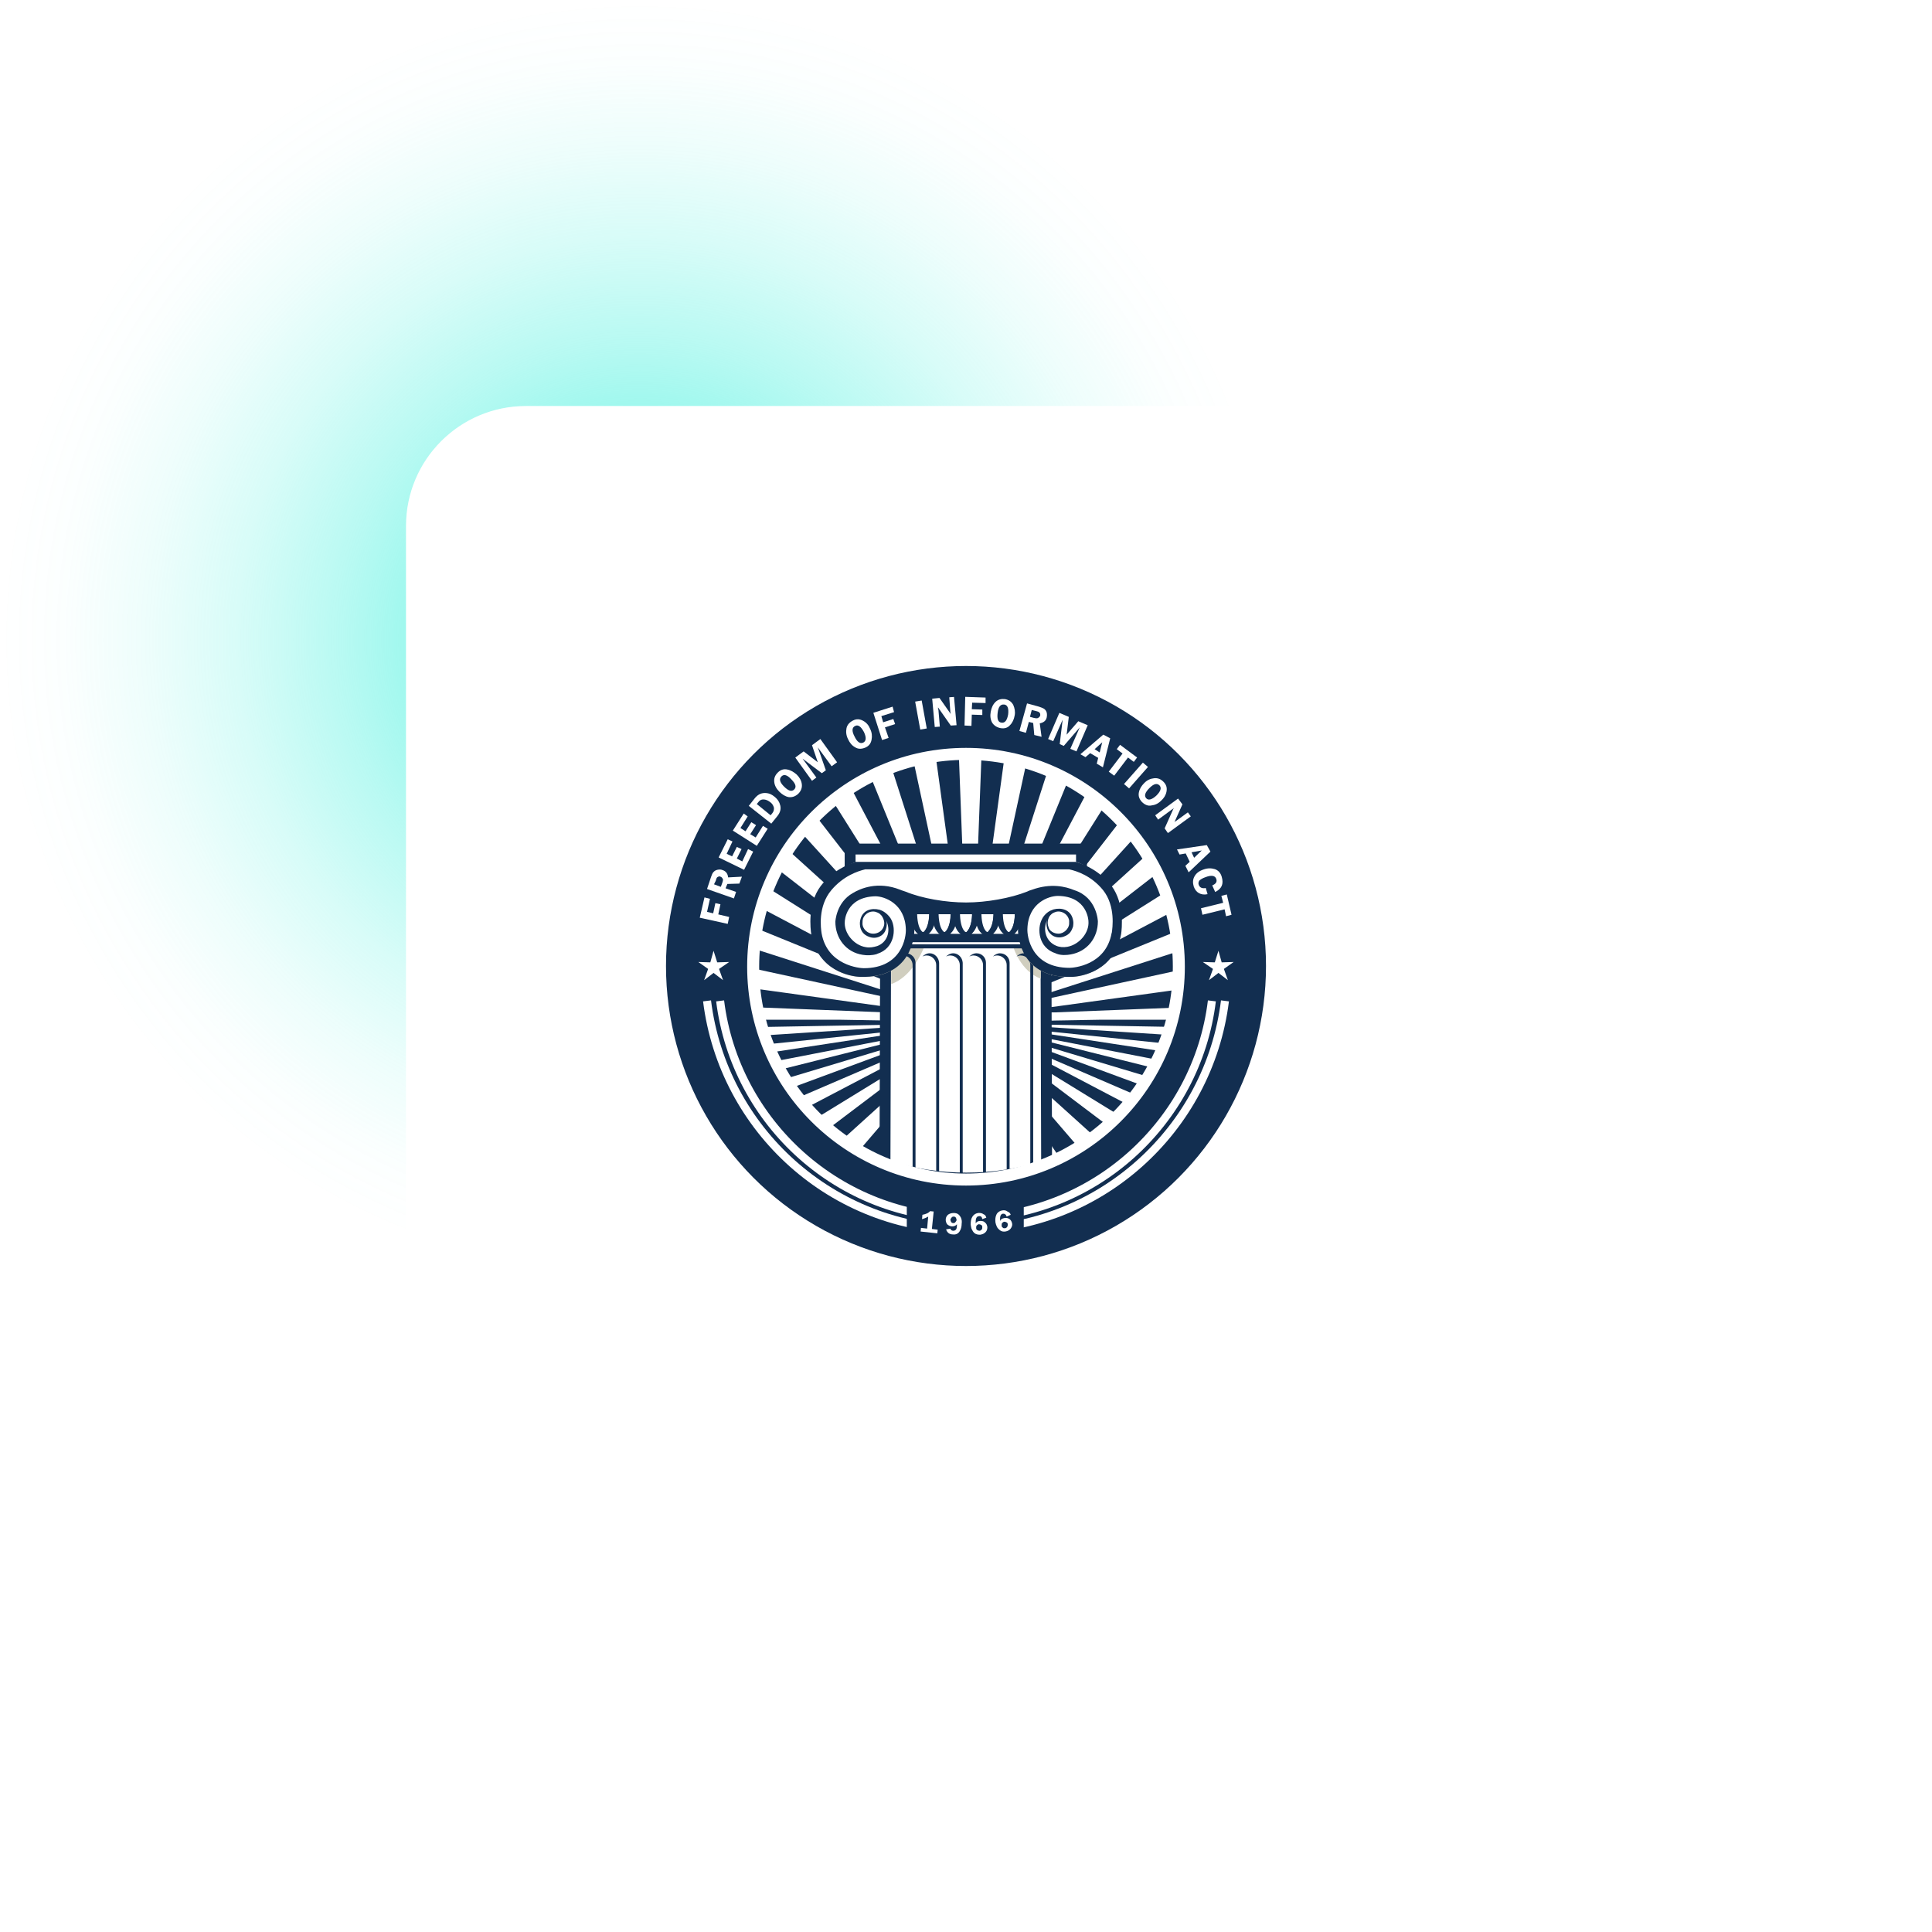 <?xml version="1.0" encoding="UTF-8"?>
<svg xmlns="http://www.w3.org/2000/svg" xmlns:xlink="http://www.w3.org/1999/xlink" id="Calque_1" viewBox="0 0 483 483">
  <defs>
    <style>.cls-1,.cls-2,.cls-3,.cls-4,.cls-5{fill:none;}.cls-6{clip-path:url(#clippath);}.cls-7,.cls-8{fill:#fff;}.cls-9{fill:#b2b2a5;}.cls-10{fill:#d0cebf;}.cls-11{fill:#c3c3c3;}.cls-12,.cls-13{fill:#122e50;}.cls-2{stroke-width:2px;}.cls-2,.cls-5,.cls-13{stroke:#fff;}.cls-14{fill:url(#Dégradé_sans_nom_10);}.cls-15{clip-path:url(#clippath-1);}.cls-16{clip-path:url(#clippath-4);}.cls-17{clip-path:url(#clippath-3);}.cls-18{clip-path:url(#clippath-2);}.cls-19{clip-path:url(#clippath-5);}.cls-3{stroke:#122e50;}.cls-3,.cls-4{stroke-miterlimit:10;}.cls-4{stroke:#122e4f;}.cls-8{filter:url(#drop-shadow-1);}.cls-5{stroke-width:3px;}.cls-13{stroke-width:4px;}</style>
    <radialGradient id="Dégradé_sans_nom_10" cx="160" cy="160" fx="160" fy="160" r="160" gradientUnits="userSpaceOnUse">
      <stop offset="0" stop-color="#3bf0dc"></stop>
      <stop offset=".13" stop-color="#3bf0dc" stop-opacity=".79"></stop>
      <stop offset=".3" stop-color="#3bf0dc" stop-opacity=".56"></stop>
      <stop offset=".47" stop-color="#3bf0dc" stop-opacity=".36"></stop>
      <stop offset=".63" stop-color="#3bf0dc" stop-opacity=".2"></stop>
      <stop offset=".77" stop-color="#3bf0dc" stop-opacity=".09"></stop>
      <stop offset=".9" stop-color="#3bf0dc" stop-opacity=".02"></stop>
      <stop offset="1" stop-color="#3bf0dc" stop-opacity="0"></stop>
    </radialGradient>
    <filter id="drop-shadow-1">
      <feOffset dx="0" dy="0"></feOffset>
      <feGaussianBlur result="blur" stdDeviation="15"></feGaussianBlur>
      <feFlood flood-color="#000" flood-opacity=".1"></feFlood>
      <feComposite in2="blur" operator="in"></feComposite>
      <feComposite in="SourceGraphic"></feComposite>
    </filter>
    <clipPath id="clippath">
      <circle class="cls-1" cx="241.95" cy="241.5" r="53.21"></circle>
    </clipPath>
    <clipPath id="clippath-1">
      <circle class="cls-1" cx="242.41" cy="241.14" r="70.55"></circle>
    </clipPath>
    <clipPath id="clippath-2">
      <circle class="cls-1" cx="241.95" cy="241.5" r="53.21"></circle>
    </clipPath>
    <clipPath id="clippath-3">
      <ellipse class="cls-1" cx="242.41" cy="261.93" rx="70.55" ry="33.6"></ellipse>
    </clipPath>
    <clipPath id="clippath-4">
      <rect class="cls-1" x="227.52" y="227.43" width="27.78" height="7.08"></rect>
    </clipPath>
    <clipPath id="clippath-5">
      <path class="cls-1" d="m226.15,233.51c-.45,0-.82.54-.82,1.27s.36,1.27.82,1.27h31.23c.45,0,.82-.54.82-1.27s-.36-1.27-.82-1.27h-31.23Z"></path>
    </clipPath>
  </defs>
  <circle class="cls-14" cx="160" cy="160" r="160"></circle>
  <rect class="cls-8" x="101.5" y="101.5" width="280" height="280" rx="30" ry="30"></rect>
  <circle class="cls-12" cx="241.5" cy="241.5" r="75"></circle>
  <g class="cls-6">
    <g class="cls-15">
      <path class="cls-13" d="m157.15,255.12c0-48.12,38.14-87.08,85.17-87.08s85.17,39.04,85.17,87.08h-170.34Z"></path>
      <polygon class="cls-7" points="324.76 243.23 323.49 236.32 248.95 252.49 321.58 229.15 319.13 222.61 248.58 251.4 316.05 215.8 312.5 209.72 247.95 250.4 308.24 203.64 303.7 198.28 247.22 249.49 298.43 193.01 293.07 188.47 246.31 248.76 286.99 184.21 280.91 180.66 245.31 248.22 274.19 177.58 267.56 175.13 244.22 247.77 260.39 173.22 253.49 172.04 243.13 247.58 246.04 171.4 239.05 171.4 241.95 247.58 231.6 172.04 224.7 173.22 240.77 247.77 217.53 175.13 210.9 177.58 239.68 248.22 204.18 180.66 198.1 184.21 238.69 248.76 191.92 188.47 186.57 193.01 237.87 249.49 181.3 198.28 176.85 203.64 237.05 250.4 172.58 209.72 169.04 215.8 236.51 251.4 165.86 222.61 163.5 229.15 236.14 252.49 161.6 236.32 160.33 243.23 235.87 253.67 159.69 250.67 159.69 255.76 210.36 255.76 235.87 254.76 228.79 255.76 256.3 255.76 249.13 254.76 274.73 255.76 325.4 255.76 325.4 250.67 249.13 253.67 324.76 243.23"></polygon>
    </g>
  </g>
  <g class="cls-18">
    <g class="cls-17">
      <path class="cls-7" d="m157.15,255.21c0,22.88,38.14,41.5,85.17,41.5s85.17-18.61,85.17-41.5h-170.34Z"></path>
      <polygon class="cls-12" points="324.76 260.84 323.49 264.2 248.95 256.48 321.58 267.56 319.13 270.74 248.58 257.03 316.05 273.92 312.5 276.82 247.95 257.48 308.24 279.73 303.7 282.27 247.22 257.93 298.43 284.81 293.07 286.99 246.31 258.3 286.99 288.99 280.91 290.71 245.31 258.57 274.19 292.17 267.56 293.35 244.22 258.75 260.39 294.25 253.49 294.8 243.13 258.84 246.04 295.16 239.05 295.16 241.95 258.84 231.6 294.8 224.7 294.25 240.77 258.75 217.53 293.35 210.9 292.17 239.68 258.57 204.18 290.71 198.1 288.99 238.69 258.3 191.92 286.99 186.57 284.81 237.87 257.93 181.3 282.27 176.85 279.73 237.05 257.48 172.58 276.82 169.04 273.92 236.51 257.03 165.86 270.74 163.5 267.56 236.14 256.48 161.6 264.2 160.33 260.84 235.87 255.94 159.69 257.3 159.69 254.94 210.36 254.94 235.87 255.39 228.79 254.94 256.3 254.94 249.13 255.39 274.73 254.94 325.4 254.94 325.4 257.3 249.13 255.94 324.76 260.84"></polygon>
    </g>
  </g>
  <path class="cls-7" d="m241.59,294.53c-6.63,0-13.08-1-19.34-3l-1-.27.18-64.65h40.04l.18,64.74-1,.27c-6.08,2-12.53,2.91-19.07,2.91Z"></path>
  <path class="cls-12" d="m260.11,227.97l.18,62.38c-5.9,1.82-12.17,2.81-18.7,2.81s-12.98-1-18.98-2.91l.18-62.29h37.32m2.72-2.72h-42.77v2.72l-.18,62.29v2l1.91.64c6.36,2,12.98,3,19.79,3s13.26-1,19.52-3l1.91-.64v-2l-.18-62.29v-2.72h0Z"></path>
  <path class="cls-10" d="m222.8,236.14v9.9c5.18-1.91,7.9-7.99,8.99-11.26l-5.54-1-3.45,2.36Z"></path>
  <path class="cls-10" d="m257.48,234.51l-4.54,1c.36,1.45,2.18,7.26,7.26,9.17v-7.9l-2.72-2.27Z"></path>
  <path class="cls-12" d="m226.52,238.32c-.73,0-1.36.36-1.82.82h0c.36-.18.64-.27,1.09-.27,1.27,0,2.36,1.09,2.36,2.36v51.39c.27.09.45.09.73.18v-52.12c0-1.27-1.09-2.36-2.36-2.36Z"></path>
  <path class="cls-12" d="m232.42,238.32c-.73,0-1.36.36-1.82.82h0c.36-.18.64-.27,1.09-.27,1.27,0,2.36,1.09,2.36,2.36v52.3c.27,0,.45.09.73.09v-52.94c-.09-1.27-1.09-2.36-2.36-2.36Z"></path>
  <path class="cls-12" d="m238.32,238.32c-.73,0-1.36.36-1.82.82h0c.36-.18.64-.27,1.09-.27,1.27,0,2.36,1.09,2.36,2.36v52.75h.73v-53.3c-.09-1.27-1.09-2.36-2.36-2.36Z"></path>
  <path class="cls-12" d="m244.13,238.32c-.73,0-1.36.36-1.82.82h0c.36-.18.64-.27,1.09-.27,1.27,0,2.36,1.09,2.36,2.36v52.66h.73v-53.21c0-1.27-1-2.36-2.36-2.36Z"></path>
  <path class="cls-12" d="m250.04,238.32c-.73,0-1.36.36-1.82.82h0c.36-.18.64-.27,1.09-.27,1.27,0,2.36,1.09,2.36,2.36v51.94c.27,0,.45-.09.73-.09v-52.39c0-1.27-1-2.36-2.36-2.36Z"></path>
  <path class="cls-12" d="m255.94,238.32c-.73,0-1.36.36-1.82.82h0c.36-.18.64-.27,1.09-.27,1.27,0,2.36,1.09,2.36,2.36v50.76c.27-.09.45-.09.73-.18v-51.12c0-1.27-1-2.36-2.36-2.36Z"></path>
  <rect id="SVGID" class="cls-7" x="227.52" y="227.43" width="27.78" height="7.08"></rect>
  <g class="cls-16">
    <rect class="cls-7" x="227.52" y="227.43" width="27.78" height="7.08"></rect>
  </g>
  <g class="cls-19">
    <rect class="cls-7" x="225.34" y="234.24" width="32.96" height="1.82"></rect>
  </g>
  <rect class="cls-7" x="212.54" y="212.26" width="57.84" height="4.54"></rect>
  <path class="cls-12" d="m269.01,213.62v1.82h-55.12v-1.82h55.12m2.72-2.72h-60.56v7.26h60.56v-7.26h0Z"></path>
  <path class="cls-7" d="m270.01,217.17c-1.73-.54-3.09-.45-3.09-.45h-50.85c-2.45,0-4.45,1.09-6.08,2.18-4.18,2.81-5.99,7.81-5.9,11.89.09,5.63,3.9,7.99,3.9,7.99,0,0-4.18-4.09-2.18-11.8,1.54-5.9,6.72-8.26,8.99-8.99.73-.18,1.18-.18,1.18-.18h50.67c2.54,0,5.54,1.09,7.54,3.18,2.27,2.45,3.27,6.08,3.45,7.63.91,9.81-6.81,12.62-6.81,12.62,9.17-2.45,7.72-12.71,7.72-12.71-.82-7.54-5.36-10.35-8.54-11.35Z"></path>
  <path class="cls-7" d="m269.01,235.78c-.09,0-.09.09-.18.09,0,0,.09-.09.18-.09Z"></path>
  <path class="cls-7" d="m269.28,224.43c-4.36-2.36-8.35-.36-8.35-.36-2.45,1.18-3.72,2.81-4.36,5.27-1.18,4.54,1.82,8.35,1.82,8.35-2.72-5.81-.54-10.81,2.72-12.62,3.36-1.82,6.45-.45,7.54.18,1.27.73,3.36,2.54,3.18,5.27-.27,3.54-2.18,4.99-2.81,5.36,3.27-1.73,3.54-4.72,3.54-5.63,0-1.73-.73-4.45-3.27-5.81Z"></path>
  <path class="cls-7" d="m264.65,227.88c-1.18,0-2.45.82-2.63,2.18.45-1,1.54-1.45,2.63-1.45s2.18.64,2.63,1.45c-.09-1.36-1.36-2.18-2.63-2.18Z"></path>
  <path class="cls-7" d="m214.17,235.87c-.09,0-.18-.09-.27-.09.18,0,.27.09.27.09Z"></path>
  <path class="cls-7" d="m218.35,227.88c-1.18,0-2.45.91-2.63,2.09.45-.82,1.54-1.45,2.63-1.45s2.18.54,2.63,1.45c-.18-1.27-1.36-2.09-2.63-2.09Z"></path>
  <path class="cls-9" d="m217.8,243.68c-6.54.73-10.9-2.63-11.8-3.54,3.09,3.36,7.35,4.09,9.17,4.09,6.08.18,9.44-2.18,11.26-4.81-2.27,2.72-5.54,3.9-8.63,4.27Z"></path>
  <path class="cls-11" d="m217.71,238.14c-4.09.45-7.17-2.54-7.35-2.72,1.18,1.54,2.91,2.63,5.08,3,1,.18,2.36.18,3.54-.18l.18-.09c2.36-.73,3.54-2.63,3.9-4.54v-.09c-.27,1.36-1.09,4.18-5.36,4.63Z"></path>
  <path class="cls-11" d="m220.07,233.42c-.64.45-1.36.54-1.36.54-2.63.36-3.72-2.09-3.72-2.09h0c.36.91.82,1.63,2.09,2.18,1,.36,2,.18,2.63-.18.91-.45,1.27-1.27,1.27-1.27.18-.45.36-.82.36-1.18h0c-.09,1-.64,1.63-1.27,2Z"></path>
  <path class="cls-9" d="m265.2,243.68c-3.09-.36-6.36-1.54-8.63-4.27,1.82,2.63,5.18,4.99,11.26,4.81,1.82,0,6.08-.73,9.17-4.09-.91.82-5.18,4.27-11.8,3.54Z"></path>
  <path class="cls-11" d="m265.29,238.14c-4.18-.45-4.99-3.36-5.45-4.54v.09c.36,1.91,1.54,3.72,3.9,4.54l.18.09c1.27.36,2.54.36,3.54.18,2.18-.36,3.9-1.45,5.08-3-.09.09-3.18,3.09-7.26,2.63Z"></path>
  <path class="cls-11" d="m264.38,233.96s-.73,0-1.36-.54c-.64-.36-1.18-1.09-1.36-2.09h0c.09.36.18.73.36,1.18,0,0,.45.82,1.27,1.27.64.36,1.63.54,2.63.18,1.27-.45,1.82-1.27,2.09-2.18h0c0,.09-1,2.54-3.63,2.18Z"></path>
  <path class="cls-3" d="m256.66,235.05h-30.51c-.45,0-.45,1.54,0,1.54h30.42c.54,0,.54-1.54.09-1.54Z"></path>
  <path class="cls-3" d="m257.39,233.96h-31.23c-.45,0-.82.09-.82.18s.36.18.82.18h31.23c.45,0,.82-.09.82-.18.09-.09-.36-.18-.82-.18Z"></path>
  <path class="cls-4" d="m252.49,233.51c2.09-.73,2.45-3.81,2.45-5.45h-.73c0,4.63-1.63,5.45-1.73,5.45Z"></path>
  <path class="cls-4" d="m252.21,233.6s2.27,0,2.27-5.54h-4.54s0,5.08,2.27,5.54Z"></path>
  <path class="cls-3" d="m254.21,228.06c.09,4.45-1.82,5.54-1.82,5.54,2.36-1,2.27-5.54,2.27-5.54h-.45Z"></path>
  <path class="cls-3" d="m250.22,228.06h-.64c0,1.73.36,4.81,2.45,5.45-.18,0-1.82-.82-1.82-5.45Z"></path>
  <path class="cls-4" d="m247.13,233.51c2.09-.73,2.45-3.81,2.45-5.45h-.64c-.09,4.63-1.73,5.45-1.82,5.45Z"></path>
  <path class="cls-4" d="m246.86,233.6s2.27,0,2.27-5.54h-4.54s0,5.08,2.27,5.54Z"></path>
  <path class="cls-3" d="m248.85,228.06c.09,4.45-1.91,5.54-1.91,5.54,2.36-1,2.27-5.54,2.27-5.54h-.36Z"></path>
  <path class="cls-3" d="m244.86,228.06h-.64c0,1.73.36,4.81,2.45,5.45-.18,0-1.82-.82-1.82-5.45Z"></path>
  <path class="cls-4" d="m241.77,233.51c2.09-.73,2.45-3.81,2.45-5.45h-.64c-.09,4.63-1.73,5.45-1.82,5.45Z"></path>
  <path class="cls-4" d="m241.5,233.6s2.27,0,2.27-5.54h-4.54s0,5.08,2.27,5.54Z"></path>
  <path class="cls-3" d="m243.5,228.06c.09,4.45-1.82,5.54-1.82,5.54,2.36-1,2.27-5.54,2.27-5.54h-.45Z"></path>
  <path class="cls-3" d="m239.5,228.06h-.73c0,1.73.36,4.81,2.45,5.45-.09,0-1.73-.82-1.73-5.45Z"></path>
  <path class="cls-4" d="m236.42,233.51c2.09-.73,2.45-3.81,2.45-5.45h-.64c-.09,4.63-1.73,5.45-1.82,5.45Z"></path>
  <path class="cls-4" d="m236.05,233.6s2.27,0,2.27-5.54h-4.54c.09,0,.09,5.08,2.27,5.54Z"></path>
  <path class="cls-3" d="m238.14,228.06c.09,4.45-1.82,5.54-1.82,5.54,2.36-1,2.27-5.54,2.27-5.54h-.45Z"></path>
  <path class="cls-3" d="m234.15,228.06h-.64c0,1.73.36,4.81,2.45,5.45-.18,0-1.82-.82-1.82-5.45Z"></path>
  <path class="cls-4" d="m231.06,233.51c2.09-.73,2.45-3.81,2.45-5.45h-.64c-.09,4.63-1.73,5.45-1.82,5.45Z"></path>
  <path class="cls-4" d="m230.69,233.6s2.27,0,2.27-5.54h-4.54c.09,0,.09,5.08,2.27,5.54Z"></path>
  <path class="cls-3" d="m232.78,228.06c.09,4.45-1.82,5.54-1.82,5.54,2.36-1,2.27-5.54,2.27-5.54h-.45Z"></path>
  <path class="cls-3" d="m228.79,228.06h-.64c0,1.73.36,4.81,2.45,5.45-.18,0-1.82-.82-1.82-5.45Z"></path>
  <path id="SVGID-2" class="cls-12" d="m224.34,220.98c-.54,0-.91,1.63-.91,3.63s.45,3.63.91,3.63h34.69c.54,0,.91-1.63.91-3.63s-.45-3.63-.91-3.63h-34.69Z"></path>
  <path class="cls-7" d="m269.19,215.53h-55.12c-2,.45-5.72,2.91-8.54,6.63-3.36,4.45-2.27,10.26-2.09,11.35,1.63,9.17,9.26,9.99,11.89,10.08,12.44.36,12.53-8.54,12.53-10.81,0-4.63-2.91-8.54-5.36-10.08,1,.27,3.54,1.09,3.54,1.09,6.36,3.81,13.98,3.09,15.53,3,1.54.09,9.08.73,15.53-3.09,0,0,2.18-.64,3.36-.91-2.63,1.54-5.45,4.63-5.45,9.35,0,2.18.45,11.99,12.98,11.71,2.63-.09,9.99-1.18,11.62-10.35.18-1.18,1.54-6.9-1.82-11.26-2.81-3.63-6.63-6.17-8.63-6.72Z"></path>
  <path class="cls-12" d="m269.1,215.53h-55.12c-2,.45-5.99,2.27-8.81,5.99-3.36,4.45-2.54,10.81-2.36,11.99,1.63,9.17,9.72,10.62,12.35,10.71,12.53.27,13.44-9.72,13.44-11.89,0-4.63-2.18-7.35-4.63-8.9,1,.27,1.91.82,1.91.82,5.99,3.54,14.26,3.45,15.8,3.36,1.54.09,9.35.27,15.44-3.36,0,0,1-.64,2.18-.91-2.63,1.54-4.9,4.27-4.81,8.99,0,2.18.91,12.26,13.44,11.89,2.63-.09,10.71-1.54,12.35-10.71.18-1.18.91-7.54-2.36-11.99-2.81-3.63-6.72-5.45-8.81-5.99Zm8.81,17.71c-1.45,8.17-9.62,8.72-10.53,8.72-9.62,0-10.62-7.9-10.53-9.72.18-6.54,5.36-8.26,7.63-8.26,7.45.09,7.63,6.27,7.63,6.27.27,2.91-2.27,5.9-5.27,6.45-1,.18-2,.09-2.81-.27h0c-2.45-1-3.36-3.81-2.36-6.17,0-.09.09-.18.09-.27-.18.64-.27,1.54.27,2.72,0,0,.45.82,1.27,1.27.64.36,1.63.54,2.63.18,1.54-.54,2-1.45,2.36-2.63v-.09c.09-.64.09-1.18-.18-2-.64-1.91-2.63-2.63-4.72-2.09l-.45.18c-1.09.36-2.09,1.45-2.45,2.27-1.27,2.36-.91,7.17,3.45,8.54l.18.09c1.18.45,2.54.36,3.54.18,4.18-.73,6.81-4.18,6.81-8.26,0,0-.18-5.99-5.9-7.81-2.18-.91-5.9-1.82-10.62-.09-.36.09-.82.27-1.18.45-4.09,1.63-10.17,2.72-15.25,2.72s-10.99-1-15.16-2.72c-.45-.18-.91-.27-1.27-.45-5.72-2.27-10.08-.27-11.89.82-4.18,2.36-4.36,7.17-4.36,7.17,0,4.09,2.63,7.63,6.81,8.26,1,.18,2.36.18,3.54-.18l.18-.09c4.27-1.36,4.72-6.17,3.45-8.54-.36-.73-1.36-1.82-2.45-2.27l-.45-.18c-2.18-.54-4.09.18-4.72,2.09-.27.82-.27,1.36-.18,2v.09c.27,1.18.82,2.09,2.36,2.63,1,.36,2,.18,2.63-.18.91-.45,1.27-1.27,1.27-1.27.54-1.18.45-2.09.27-2.72,0,.09.09.18.09.27,1.09,2.45.18,5.27-2.36,6.17h0c-.91.27-1.82.45-2.81.27-3-.45-5.54-3.54-5.27-6.45,0,0,.18-6.08,7.63-6.27,2.27,0,7.45,1.82,7.63,8.26.09,1.82-.91,9.72-10.53,9.72-.91,0-9.08-.64-10.53-8.72-.18-1.18-1-6.72,2.45-10.81,3-3.54,6.54-4.72,8.44-5.18h51.03c2,.45,5.54,1.63,8.44,5.18,3.18,4,2.36,9.53,2.18,10.71Zm-15.62-4s.36-.73,1.18-1.09c.45-.18.73-.27.91-.27,1.09-.09,2.27.54,2.72,1.63.27.54.18.91.18,1.45v.09c-.09,1.09-1.27,2.36-2.63,2.36,0,0-1.54.09-2.36-1.18-.18-.54-.73-1.54,0-3Zm-41.68,3c-.82,1.27-2.36,1.18-2.36,1.18-1.36,0-2.54-1.18-2.63-2.36v-.09c0-.54,0-.91.18-1.45.54-1.18,1.63-1.73,2.72-1.63.18,0,.45.09.91.27.82.36,1.18,1.09,1.18,1.09.82,1.45.36,2.45,0,3Z"></path>
  <path class="cls-1" d="m186.29,239.32c0,30.51,24.79,55.3,55.3,55.3s55.3-24.79,55.3-55.3-24.79-55.3-55.3-55.3c-30.51,0-55.3,24.7-55.3,55.3"></path>
  <path class="cls-1" d="m186.29,239.32c0,30.51,24.79,55.3,55.3,55.3s55.3-24.79,55.3-55.3-24.79-55.3-55.3-55.3c-30.51,0-55.3,24.7-55.3,55.3"></path>
  <path class="cls-1" d="m186.29,239.32c0,30.51,24.79,55.3,55.3,55.3s55.3-24.79,55.3-55.3-24.79-55.3-55.3-55.3c-30.51,0-55.3,24.7-55.3,55.3"></path>
  <path class="cls-1" d="m188.47,239.32c0,29.33,23.79,53.12,53.12,53.12s53.12-23.79,53.12-53.12-23.79-53.12-53.12-53.12-53.12,23.79-53.12,53.12"></path>
  <circle class="cls-5" cx="241.5" cy="241.68" r="53.21"></circle>
  <polygon class="cls-7" points="178.39 243.23 176.03 245.04 177.03 242.23 174.58 240.5 177.58 240.59 178.39 237.69 179.3 240.59 182.3 240.5 179.76 242.23 180.76 245.04 178.39 243.23"></polygon>
  <polygon class="cls-7" points="304.61 243.23 302.24 245.04 303.24 242.23 300.7 240.5 303.7 240.59 304.61 237.69 305.42 240.59 308.42 240.5 305.97 242.23 306.97 245.04 304.61 243.23"></polygon>
  <path class="cls-7" d="m177.49,224.7l-.73,3.27,1.54.36.54-2.54,1.27.27-.54,2.54,2.72.64-.36,1.73-6.99-1.54,1.18-5.08,1.36.36Z"></path>
  <path class="cls-7" d="m181.39,222.07l2.63.91-.54,1.63-6.72-2.36,1-3c.18-.54.36-1,.64-1.27.27-.27.54-.45,1-.54s.82-.09,1.27.09c.82.27,1.27.91,1.36,1.82l3.45-.18-.64,1.73-3,.09-.45,1.09Zm-2.91-1l1.73.64.36-1c.09-.27.18-.54.18-.73s-.09-.36-.18-.45c-.09-.18-.27-.27-.45-.36-.18-.09-.36-.09-.54,0-.18.09-.36.18-.36.27-.09.09-.18.36-.27.73l-.45.91Z"></path>
  <path class="cls-7" d="m183.12,210.36l-1.45,3.09,1.36.64,1.18-2.36,1.18.54-1.18,2.36,1.36.73,1.45-3.09,1.27.64-2.27,4.54-6.36-3.09,2.27-4.54,1.18.54Z"></path>
  <path class="cls-7" d="m186.93,204.09l-1.82,2.91,1.27.82,1.45-2.27,1.18.73-1.45,2.27,1.36.82,1.82-2.91,1.18.73-2.72,4.27-5.99-3.81,2.72-4.27,1,.73Z"></path>
  <path class="cls-7" d="m187.2,201.46l1.36-1.73c.54-.73,1.09-1.09,1.54-1.27s1-.27,1.63-.18c.64.09,1.27.36,1.91.91.82.64,1.27,1.45,1.45,2.27.18.91-.09,1.73-.73,2.54l-1.54,1.91-5.63-4.45Zm2-.45l3.45,2.81.45-.54c.36-.45.45-1,.36-1.45-.18-.54-.45-1-1-1.36-.36-.27-.73-.45-1.09-.54-.36-.09-.73-.09-1,0-.27.09-.54.27-.73.54l-.45.54Z"></path>
  <path class="cls-7" d="m199.55,198.46c-.73.64-1.45.91-2.36.82-.91-.18-1.63-.64-2.36-1.36-.73-.73-1.18-1.54-1.27-2.45s.18-1.63.91-2.36c.73-.73,1.54-.91,2.36-.73.91.18,1.63.64,2.36,1.27.73.73,1.18,1.54,1.27,2.45.09.82-.18,1.63-.91,2.36Zm-4.18-4.36c-.64.64-.45,1.45.64,2.54s1.91,1.36,2.54.73.36-1.45-.73-2.54c-1-1.09-1.82-1.36-2.45-.73Z"></path>
  <path class="cls-7" d="m205.45,193.29l-4.81-3.63,3.45,4.72-1.09.82-4.18-5.81,2.09-1.54,3.54,2.72-1.45-4.27,2.09-1.54,4.18,5.81-1.36,1-3.45-4.72,2,5.72-1,.73Z"></path>
  <path class="cls-7" d="m216.26,186.93c-.91.36-1.73.36-2.45-.09-.82-.45-1.36-1.09-1.82-2.09-.45-.91-.54-1.82-.36-2.72.18-.82.73-1.45,1.63-1.91s1.73-.36,2.54.09c.82.45,1.36,1.09,1.73,2,.45.91.54,1.82.36,2.72-.18,1-.73,1.63-1.63,2Zm-2.45-5.45c-.82.36-.91,1.27-.18,2.63.64,1.36,1.36,1.91,2.18,1.54.73-.36.82-1.27.18-2.63-.73-1.36-1.45-1.91-2.18-1.54Z"></path>
  <path class="cls-7" d="m223.52,178.03l-3.18,1,.45,1.54,2.54-.82.45,1.27-2.54.82.91,2.63-1.63.54-2.18-6.81,4.81-1.54.36,1.36Z"></path>
  <path class="cls-7" d="m230.42,175.13l1.27,6.99-1.63.27-1.27-6.99,1.63-.27Z"></path>
  <path class="cls-7" d="m238.5,174.22l.64,7.08-1.45.09-3.18-4.54v.27c0,.09,0,.18.09.27l.36,4.27-1.27.09-.64-7.08,1.82-.18,2.81,4c0-.18-.09-.36-.09-.45l-.27-3.72,1.18-.09Z"></path>
  <path class="cls-7" d="m246.4,175.76l-3.36-.09-.09,1.63,2.63.09v1.36l-2.63-.09-.09,2.81-1.73-.09.18-7.17,5.08.18v1.36Z"></path>
  <path class="cls-7" d="m250.13,182.03c-.91-.18-1.63-.64-2.09-1.36-.45-.82-.54-1.73-.36-2.72s.54-1.82,1.18-2.45c.64-.64,1.45-.82,2.36-.73,1,.18,1.63.64,2.09,1.45.36.82.54,1.73.36,2.63-.18,1-.54,1.82-1.18,2.45-.54.64-1.36.91-2.36.73Zm.91-5.9c-.91-.09-1.45.54-1.63,2.09-.18,1.54.09,2.36,1,2.45.82.09,1.36-.54,1.63-2.09.18-1.54-.18-2.36-1-2.45Z"></path>
  <path class="cls-7" d="m257.21,180.48l-.73,2.72-1.63-.45,1.91-6.9,3,.82c.54.18,1,.36,1.27.54.27.18.54.54.64.91s.09.82,0,1.27c-.18.82-.82,1.27-1.73,1.45l.45,3.36-1.82-.45-.27-3-1.09-.27Zm.73-3l-.45,1.73,1,.27c.36.09.54.09.73.09s.27-.09.45-.18c.18-.09.27-.27.36-.45s0-.36,0-.54c-.09-.18-.18-.27-.27-.36-.09-.09-.36-.18-.73-.27l-1.09-.27Z"></path>
  <path class="cls-7" d="m264.93,186.02l.73-6.08-2.36,5.36-1.27-.54,2.81-6.54,2.36,1-.54,4.45,2.91-3.36,2.36,1-2.81,6.54-1.54-.64,2.36-5.36-4,4.63-1-.45Z"></path>
  <path class="cls-7" d="m277.55,184.57l-1.82,7.26-1.54-.91.36-1.45-2-1.18-1.18,1-1.27-.73,5.72-4.9,1.73.91Zm-3.9,2.72l1.27.82.64-2.54-1.91,1.73Z"></path>
  <path class="cls-7" d="m284.27,189.38l-.82,1.09-1.45-1.09-3.45,4.54-1.36-1,3.45-4.54-1.45-1.09.82-1.09,4.27,3.18Z"></path>
  <path class="cls-7" d="m286.99,191.74l-4.72,5.36-1.27-1.09,4.72-5.36,1.27,1.09Z"></path>
  <path class="cls-7" d="m285.45,200.46c-.64-.73-.91-1.45-.73-2.36s.64-1.63,1.36-2.36,1.54-1.09,2.45-1.18c.91-.09,1.63.18,2.36.91s.91,1.54.73,2.45-.64,1.63-1.36,2.27c-.73.73-1.54,1.09-2.45,1.18-.82.18-1.63-.18-2.36-.91Zm4.45-4.09c-.64-.64-1.45-.45-2.54.64s-1.36,1.91-.82,2.54,1.45.36,2.54-.64c1.09-1.09,1.36-1.91.82-2.54Z"></path>
  <path class="cls-7" d="m297.7,204.09l-5.72,4.18-.82-1.18,2.27-5.08c-.09.09-.18.09-.18.18-.09.09-.18.18-.27.18l-3.45,2.54-.73-1.09,5.72-4.18,1.09,1.45-2,4.45c.18-.18.27-.27.36-.27l3-2.18.73,1Z"></path>
  <path class="cls-7" d="m302.61,212.9l-5.45,5.18-.82-1.63,1.09-1-1-2.09-1.54.27-.64-1.27,7.45-1.09.91,1.63Zm-4.72.18l.64,1.36,1.91-1.82-2.54.45Z"></path>
  <path class="cls-7" d="m303.79,222.98l-.73-1.63c.91-.36,1.27-.91,1-1.63-.27-.82-1.18-1-2.63-.45-.82.27-1.36.64-1.63.91-.18.36-.27.73-.09,1.09.27.64.82.91,1.73.73l.45,1.54c-.82.18-1.54.09-2.18-.27-.64-.36-1-.91-1.27-1.63-.27-.91-.27-1.73.18-2.54.45-.82,1.18-1.36,2.27-1.73,1-.36,1.91-.36,2.81-.09.82.27,1.45.91,1.73,1.91.54,1.82,0,3-1.63,3.81Z"></path>
  <path class="cls-7" d="m307.87,228.7l-1.36.36-.36-1.73-5.54,1.36-.36-1.63,5.54-1.36-.45-1.73,1.36-.36,1.18,5.08Z"></path>
  <path class="cls-2" d="m176.76,250.22c4,32.23,31.42,57.2,64.74,57.2s60.74-24.97,64.74-57.2"></path>
  <path class="cls-2" d="m180.03,250.22c3.81,30.6,29.87,54.3,61.47,54.3s57.75-23.7,61.47-54.3"></path>
  <rect class="cls-12" x="226.7" y="299.16" width="29.24" height="12.17"></rect>
  <path class="cls-7" d="m230.51,304.79l.09-1.09c.91-.18,1.54-.45,1.91-.91l.91.09-.45,4.36,1.45.18-.09.91-4.18-.45.09-.91,1.54.18.27-3c-.64.36-1.18.54-1.54.64Z"></path>
  <path class="cls-7" d="m237.6,307.15c.09.36.36.54.73.54.27,0,.45-.09.64-.27s.27-.64.27-1.36c-.27.36-.73.54-1.18.54s-.82-.18-1.18-.45c-.27-.27-.45-.73-.45-1.18,0-.54.18-.91.54-1.27.36-.27.82-.45,1.45-.45.45,0,.82.09,1.09.27.27.18.54.54.73.91.18.45.27.91.18,1.45,0,.82-.18,1.45-.54,2-.36.54-.91.82-1.63.73-.91,0-1.45-.45-1.73-1.27l1.09-.18Zm.82-3c-.27,0-.45.09-.54.27-.18.18-.27.36-.27.54s.09.36.18.54c.09.18.36.27.54.27.27,0,.45-.09.54-.27.18-.18.27-.36.27-.54s-.09-.36-.18-.54c-.09-.18-.27-.27-.54-.27Z"></path>
  <path class="cls-7" d="m246.58,304.42l-1,.36c-.09-.54-.36-.82-.82-.73-.64,0-.91.64-.82,1.82.18-.45.64-.64,1.18-.64.45,0,.91.09,1.18.45.36.27.45.64.54,1.09,0,.45-.09.91-.45,1.27s-.73.54-1.36.64c-.54,0-1-.09-1.36-.36s-.54-.64-.73-1-.18-.82-.27-1.18c0-.82.09-1.45.45-2,.36-.54.82-.82,1.54-.91.54,0,.91.09,1.27.36.36.09.54.45.64.82Zm-1.73,3.27c.18,0,.36-.09.54-.27s.18-.36.18-.64-.09-.45-.27-.54c-.18-.09-.36-.18-.54-.18s-.36.09-.54.27-.18.36-.18.64.09.45.27.54c.09.09.36.18.54.18Z"></path>
  <path class="cls-7" d="m252.67,303.7l-1,.45c-.18-.54-.45-.73-.91-.73-.64.09-.82.73-.73,1.82.18-.45.54-.64,1.09-.73.45-.09.91,0,1.27.27s.54.64.64,1.09-.09.91-.36,1.27-.73.64-1.27.73-1,0-1.36-.27-.64-.54-.82-.91c-.18-.36-.27-.73-.36-1.09-.09-.82,0-1.45.27-2,.27-.54.82-.91,1.45-1,.54-.09.91,0,1.27.27.45.18.73.45.82.82Zm-1.45,3.36c.18,0,.36-.09.54-.27.09-.18.18-.36.18-.64s-.09-.45-.27-.54c-.18-.09-.36-.18-.54-.18s-.36.09-.54.27-.18.36-.18.64.09.45.27.54c.09.18.27.18.54.18Z"></path>
</svg>
